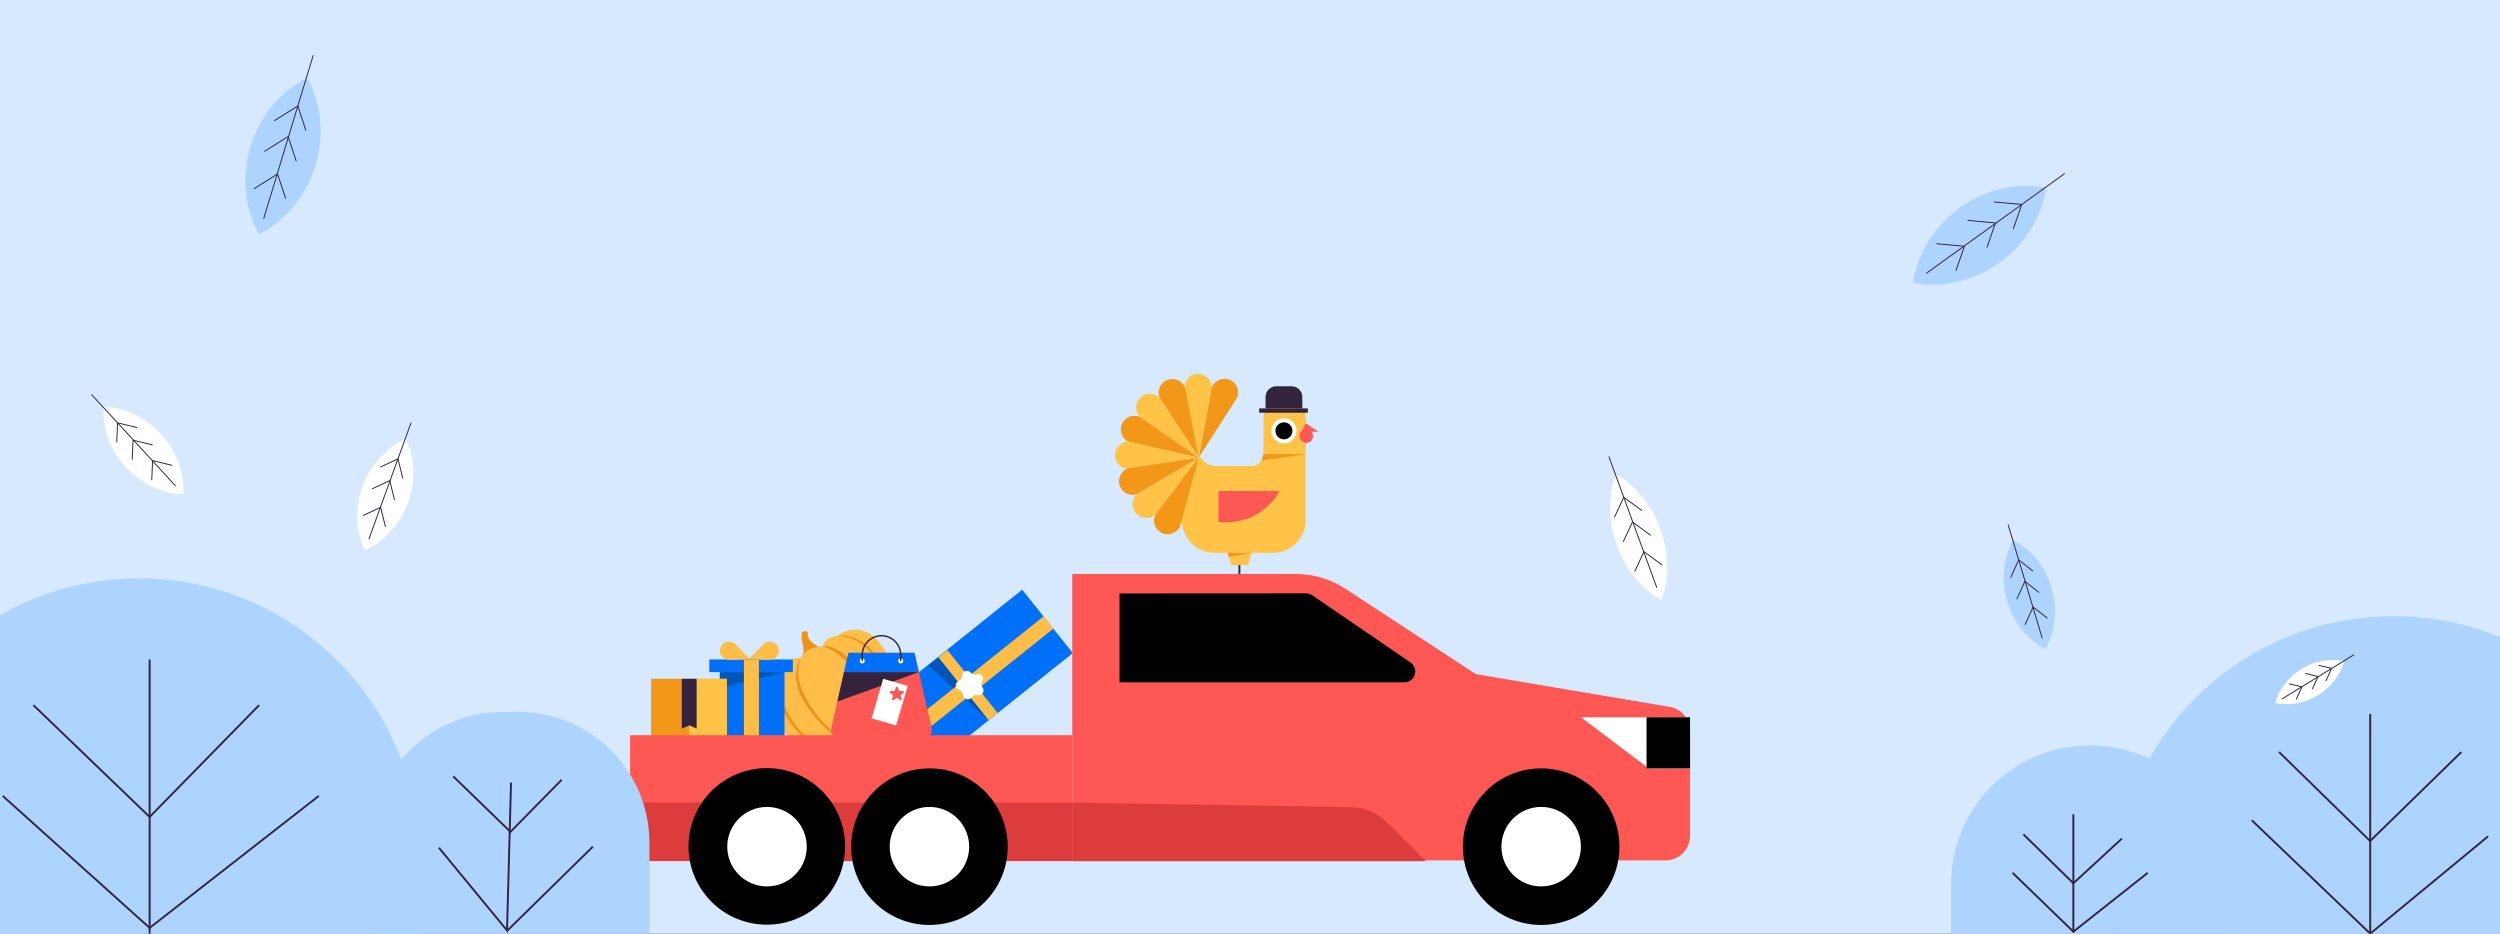 <svg enable-background="new 0 0 1292.72 482.76" viewBox="0 0 1292.72 482.76" xmlns="http://www.w3.org/2000/svg" xmlns:xlink="http://www.w3.org/1999/xlink"><rect x="0" y="0" width="1292.72" height="482.76" fill="#333333" stroke="none"/><clipPath id="a"><path d="m-7.68-358.89h1300.4v841.49h-1300.4z"/></clipPath><path d="m-23.99-8.1h1340.7v498.97h-1340.7z" fill="#d6e9ff"/><path d="m668.21 208.95h-7.9c-3.87 0-7.01 3.14-7.01 7.01v18.86c0 3.4-2.76 6.16-6.16 6.16h-18.19c-2.82 0-5.49-1.24-7.31-3.39l-1.46-1.72-3.66 5.11h-5.41v27.92c0 9.38 7.6 16.98 16.98 16.98h30.15c9.38 0 16.98-7.6 16.98-16.98v-23.64-4.27-25.02c0-3.88-3.14-7.02-7.01-7.02z" fill="#ffc347"/><path d="m619.83 236.66 6.76-36.33c1.44-3.64 5.55-5.42 9.19-3.98 3.64 1.44 5.42 5.55 3.98 9.19z" fill="#f39719"/><path d="m619.83 236.66-7.38-36.21c-.03-3.91 3.11-7.11 7.02-7.14 3.91-.03 7.11 3.11 7.14 7.02z" fill="#ffc347"/><path d="m619.83 236.66-20.22-30.93c-1.47-3.62.27-7.75 3.89-9.23 3.62-1.47 7.75.27 9.23 3.89z" fill="#f39719"/><path d="m619.83 236.66-30.36-21.06c-2.73-2.8-2.66-7.29.14-10.01 2.8-2.73 7.29-2.66 10.01.14z" fill="#ffc347"/><path d="m619.83 236.66-36.05-8.12c-3.58-1.57-5.2-5.75-3.63-9.33 1.57-3.58 5.75-5.2 9.33-3.63z" fill="#f39719"/><path d="m619.83 236.66-36.49 5.83c-3.91-.13-6.97-3.41-6.83-7.32.13-3.91 3.41-6.97 7.32-6.83z" fill="#ffc347"/><path d="m619.83 236.66-31.79 18.84c-3.68 1.31-7.73-.61-9.05-4.29-1.31-3.68.61-7.73 4.29-9.05z" fill="#f39719"/><path d="m619.83 236.66-22.38 29.4c-2.92 2.6-7.4 2.34-10-.58-2.6-2.92-2.34-7.4.58-10z" fill="#ffc347"/><path d="m619.83 236.66-9.7 35.65c-1.73 3.51-5.98 4.95-9.48 3.21-3.51-1.73-4.95-5.98-3.21-9.48z" fill="#f39719"/><path d="m651.08 211.18h25.21v2.24h-25.21z" fill="#34233c"/><path d="m667.86 199.73h-7.91c-3.06 0-5.55 2.48-5.55 5.55v5.91h19.01v-5.91c0-3.07-2.49-5.55-5.55-5.55z" fill="#34233c"/><path d="m640.88 292.14v4.65" fill="none" stroke="#34233c" stroke-miterlimit="10"/><path d="m645.42 292.14h-8.64l-2.05-6.26h12.3z" fill="#ffc347"/><path d="m647.03 285.88h-12.3l.7 2.14z" fill="#f39719"/><path d="m653.3 234.82h21.92l-22.88 3.29z" fill="#f39719"/><circle cx="663.9" cy="222.78" fill="#fff" r="6.52"/><circle cx="663.9" cy="222.78" r="4.4"/><path d="m630.04 253.9h31.57s-8.65 18.16-31.57 16z" fill="#ff5753"/><path d="m675.15 218.9-2.29 4.35h8.93z" fill="#ff5753"/><circle cx="675.46" cy="225.52" fill="#ff5753" r="3.48"/><path d="m447.22 333.64h106.28v41.93h-106.28z" fill="#0070f8" transform="matrix(.781 -.624 .624 .781 -111.908 389.746)"/><path d="m497.66 333.56h6.07v41.73h-6.07z" fill="#ffbe47" transform="matrix(.781 -.624 .624 .781 -111.718 389.915)"/><path d="m511.35 372.64-31.3-28.41 5.26-4.19z" fill="#0055ba"/><path d="m447.79 351.08h106.28v8.1h-106.28z" fill="#ffbe47" transform="matrix(.781 -.624 .624 .781 -112.107 390.213)"/><path d="m507.87 352.42c-.61.92-.55 2.12.14 2.98.87 1.09.69 2.69-.4 3.56-.64.51-1.48.68-2.26.46-1.06-.29-2.18.13-2.78 1.05-.76 1.17-2.33 1.51-3.51.74-.69-.45-1.12-1.2-1.15-2.02-.05-1.1-.8-2.04-1.85-2.33-1.35-.37-2.14-1.76-1.77-3.1.21-.78.79-1.42 1.55-1.7 1.03-.39 1.69-1.4 1.64-2.5-.06-1.4 1.03-2.58 2.43-2.64.81-.03 1.58.32 2.09.95.69.86 1.85 1.18 2.88.79 1.31-.48 2.77.19 3.25 1.51.27.75.18 1.58-.26 2.25z" fill="#fff"/><path d="m415.1 338.81c.56-1.82.56-3.77 0-5.59-.6-2-.74-4.11-.41-6.17 0 0 1.63-1.45 2.96-.18-.19 1.64.34 3.29 1.44 4.52 1.39 1.43 3.05 2.57 4.89 3.35 0 .01-6.28 5.92-8.88 4.07z" fill="#ee9219"/><path d="m414.01 340.32c-1.31-.14-2.64-.01-3.91.36-1.02.53-1.94 1.23-2.71 2.08 0 0-1.33-.66-4.06.7-4.61 2.31-10.58 12.04-4.62 24.66s16.48 20.42 24.58 18.25c2.62 1.06 5.55 1.02 8.15-.1 1.79-.8 3.39-1.96 4.71-3.41 0 0 3.65 1.02 9.65-3.53 5.68-4.31 5.3-7.19 5.3-7.19s4.75-.7 7.03-2.92c4.21-4.1 3.55-6.86 3.55-6.86s6.45-12.09-5.73-28.49c-11.13-15.04-22.76-5.19-22.76-5.19-2.22.16-4.33 1.04-6 2.51-.9.81-1.53 1.87-1.82 3.05-2.49-.01-4.95.58-7.16 1.73-1.89.88-3.38 2.43-4.2 4.35z" fill="#ffbe47"/><path d="m407.11 343.04c-.45-.21-10.62 9.06-2.51 24.13 7.73 14.44 17.55 19.21 17.86 18.92s-9.64-6.07-16.38-19.79c-7.13-14.36 1.48-23.06 1.03-23.26z" fill="#ee9219"/><path d="m413.98 340.41c-.2-.13-6.27 9.44 1.96 22.68 9.09 14.73 19.89 20.05 19.85 19.58-.04-.48-11.28-7.09-19.56-22.56-6.34-12.07-2.05-19.57-2.25-19.7z" fill="#ee9219"/><path d="m425.42 334.27c-.11.31 9.39 1.03 17.3 15.18 6.12 10.95 8.02 22.48 8.27 22.5s-1.25-16.29-8.6-26.93c-8.4-12.19-16.85-11.08-16.97-10.75z" fill="#ee9219"/><path d="m433.35 328.76c-.1.3 12.06-.53 19.6 12.73 5.01 8.87 8.56 18.9 8.62 20.22 0 .56.08.54.08.5.18-1.75-2.21-12.98-8.57-22.87-7.81-12.11-19.64-10.87-19.73-10.58z" fill="#ee9219"/><path d="m481.66 376.14-8.8-38.59h-34.11l-8.8 38.59c-.75 3.29 1.32 6.57 4.61 7.32.44.1.89.15 1.34.15h39.8c3.38-.01 6.11-2.75 6.11-6.13 0-.44-.05-.9-.15-1.34z" fill="#ff5753"/><path d="m436.37 347.55 2.38-9.99h34.11l2.27 9.99z" fill="#0070f8"/><path d="m433 362.77 42.13-15.22h-38.76z" fill="#34233c"/><path d="m449.36 356.48h21.33v13.19h-21.33z" fill="#fff" transform="matrix(.28 -.96 .96 .28 -17.331 703.037)"/><path d="m464.22 355.47.48 1.47c.07.23.29.39.54.39h1.57c.31 0 .56.26.56.57 0 .17-.08.34-.22.45l-1.26.91c-.2.15-.28.4-.2.63l.48 1.47c.1.3-.06.62-.36.72-.17.06-.37.03-.51-.08l-1.25-.91c-.2-.14-.46-.14-.66 0l-1.26.91c-.25.19-.61.13-.79-.12-.11-.15-.14-.34-.08-.51l.48-1.47c.08-.23 0-.49-.2-.63l-1.26-.91c-.25-.19-.3-.54-.11-.79.11-.14.27-.22.45-.22h1.55c.25 0 .46-.16.54-.39l.48-1.47c.11-.29.44-.44.73-.32.12.03.24.15.3.3z" fill="#ff5753"/><circle cx="445.86" cy="341.74" fill="#fff" r="1.32"/><circle cx="465.75" cy="341.74" fill="#fff" r="1.32"/><path d="m445.86 341.74v-3.06c-.01-5.49 4.44-9.94 9.93-9.95h.01c5.49 0 9.95 4.45 9.95 9.95v3.06" fill="none" stroke="#34233c" stroke-miterlimit="10" stroke-width=".75"/><path d="m372.23 347.57h33.44v33.44h-33.44z" fill="#0070f8"/><path d="m366.77 340.99h43.18v6.57h-43.18z" fill="#0070f8"/><path d="m405.68 347.57-33.45 8.19v-8.19z" fill="#0055ba"/><path d="m388.01 340.89-7.74-7.74c-1.89-1.82-4.89-1.76-6.71.13-.84.87-1.31 2.03-1.33 3.24.02 2.62 2.16 4.73 4.79 4.71h.05z" fill="#ffbe47"/><path d="m387.04 340.89 7.74-7.74c1.89-1.82 4.89-1.76 6.71.13.84.87 1.31 2.03 1.33 3.24-.02 2.62-2.16 4.73-4.79 4.71-.02 0-.03 0-.05 0z" fill="#ffbe47"/><path d="m384.68 341.28h7.75v39.73h-7.75z" fill="#ffbe47"/><path d="m336.67 350.99h39.18v39.18h-39.18z" fill="#f39719"/><path d="m356.26 350.99h19.59v39.18h-19.59z" fill="#ffc347"/><path d="m360.23 376.79-3.72-1.77-3.96 1.77v-25.8h7.68z" fill="#34233c"/><path d="m554.45 296.79h115.55c9.1 0 18.01 2.65 25.64 7.62l67.45 44.16 100.2 16.94c6.13 1.01 10.63 6.32 10.62 12.53v54.16c0 7.02-5.69 12.71-12.71 12.71-.01 0-.02 0-.04 0h-306.71z" fill="#ff5753"/><path d="m578.89 306.87v45.97h147.29c3.11.01 5.64-2.51 5.64-5.62 0-1.87-.92-3.62-2.47-4.67l-50.81-34.77c-.94-.64-2.04-.98-3.18-.97z"/><path d="m325.8 380.17h228.61v64.74h-228.61z" fill="#ff5753"/><path d="m325.8 415.01h228.61v30.26h-228.61z" fill="#dd3c3c"/><path d="m817.47 370.89h56.44v26.43h-21.41z" fill="#fff"/><path d="m851.41 370.89h22.5v26.43h-22.5z"/><path d="m554.45 415.01v30.3h182.75l-20.08-20.08c-4.89-4.9-11.49-7.71-18.42-7.84z" fill="#dd3c3c"/><circle cx="796.92" cy="437.8" r="40.48"/><circle cx="796.92" cy="437.8" fill="#fff" r="20.55"/><ellipse cx="396.61" cy="437.8" rx="40.48" ry="40.48" transform="matrix(.045 -.999 .999 .045 -58.708 814.168)"/><circle cx="396.61" cy="437.8" fill="#fff" r="20.55"/><circle cx="480.6" cy="437.8" r="40.48"/><circle cx="480.6" cy="437.8" fill="#fff" r="20.55"/><path d="m989.25 146.22c.3-2.6.85-4.86 1.47-7.01.61-2.17 1.36-4.15 2.14-6.08 1.6-3.82 3.47-7.24 5.58-10.34 4.21-6.21 9.27-11.22 14.98-15.34 5.72-4.09 12.1-7.27 19.34-9.24 3.61-.99 7.47-1.65 11.6-1.92 2.08-.11 4.2-.17 6.46-.04 2.24.11 4.56.33 7.13.9-.29 2.61-.84 4.88-1.46 7.04-.61 2.17-1.35 4.16-2.13 6.1-1.59 3.82-3.47 7.25-5.58 10.35-4.21 6.21-9.28 11.21-15.01 15.29-5.74 4.07-12.12 7.24-19.37 9.2-3.62.99-7.46 1.65-11.59 1.93-2.08.11-4.2.18-6.45.05-2.24-.12-4.55-.33-7.11-.89z" fill="#add3ff"/><path d="m996.18 141.27 71.32-51.46" style="fill:none;stroke:#34233c;stroke-width:.5;stroke-linecap:round;stroke-linejoin:round;stroke-miterlimit:10"/><path d="m1031.21 104.44 14.21 1.3-4.34 12.52" style="fill:none;stroke:#34233c;stroke-width:.5;stroke-linecap:round;stroke-linejoin:round;stroke-miterlimit:10"/><path d="m1017.63 113.97 14.21 1.31-4.34 12.51" style="fill:none;stroke:#34233c;stroke-width:.5;stroke-linecap:round;stroke-linejoin:round;stroke-miterlimit:10"/><path d="m1001.55 126.03 14.21 1.3-4.34 12.52" style="fill:none;stroke:#34233c;stroke-width:.5;stroke-linecap:round;stroke-linejoin:round;stroke-miterlimit:10"/><path d="m133.88 121.04c-1.34-2.25-2.27-4.38-3.08-6.47-.83-2.1-1.44-4.12-1.99-6.13-1.05-4-1.63-7.86-1.83-11.61-.42-7.49.57-14.55 2.62-21.28 2.07-6.72 5.21-13.12 9.77-19.07 2.27-2.98 4.94-5.84 8.06-8.56 1.59-1.35 3.24-2.68 5.11-3.95 1.85-1.27 3.83-2.5 6.22-3.6 1.35 2.26 2.29 4.39 3.11 6.48.83 2.1 1.45 4.13 2 6.14 1.05 4 1.64 7.87 1.84 11.61.42 7.49-.58 14.54-2.66 21.26-2.1 6.71-5.25 13.1-9.82 19.06-2.28 2.98-4.93 5.84-8.05 8.56-1.59 1.35-3.23 2.68-5.1 3.95-1.85 1.27-3.82 2.5-6.2 3.61z" fill="#add3ff"/><path d="m136.39 112.9 25.52-84.16" style="fill:none;stroke:#34233c;stroke-width:.5;stroke-linecap:round;stroke-linejoin:round;stroke-miterlimit:10"/><path d="m141.92 62.37 12.09-7.58 4.14 12.59" style="fill:none;stroke:#34233c;stroke-width:.5;stroke-linecap:round;stroke-linejoin:round;stroke-miterlimit:10"/><path d="m136.9 78.19 12.09-7.58 4.14 12.59" style="fill:none;stroke:#34233c;stroke-width:.5;stroke-linecap:round;stroke-linejoin:round;stroke-miterlimit:10"/><path d="m131.43 97.53 12.09-7.58 4.14 12.58" style="fill:none;stroke:#34233c;stroke-width:.5;stroke-linecap:round;stroke-linejoin:round;stroke-miterlimit:10"/><path d="m1057.67 335.59c-1.59-.81-2.99-1.66-4.23-2.57-1.27-.9-2.39-1.84-3.48-2.8-2.13-1.92-3.93-3.93-5.48-6.03-3.11-4.18-5.23-8.65-6.64-13.33-1.39-4.69-2.04-9.59-1.71-14.79.16-2.6.58-5.27 1.33-8.04.39-1.39.82-2.79 1.41-4.24.55-1.44 1.27-2.92 2.17-4.46 1.59.8 3.01 1.66 4.25 2.57 1.28.9 2.4 1.84 3.49 2.79 2.13 1.92 3.94 3.93 5.48 6.02 3.1 4.18 5.22 8.65 6.6 13.34 1.36 4.69 2.01 9.6 1.68 14.8-.16 2.6-.58 5.27-1.32 8.04-.39 1.39-.82 2.79-1.4 4.24-.54 1.44-1.25 2.92-2.15 4.46z" fill="#add3ff"/><path d="m1055.99 329.92-17.6-58.52" style="fill:none;stroke:#34233c;stroke-width:.5;stroke-linecap:round;stroke-linejoin:round;stroke-miterlimit:10"/><path d="m1039.76 298.55 4.08-9.04 7.24 5.7" style="fill:none;stroke:#34233c;stroke-width:.5;stroke-linecap:round;stroke-linejoin:round;stroke-miterlimit:10"/><path d="m1042.94 309.63 4.08-9.03 7.23 5.69" style="fill:none;stroke:#34233c;stroke-width:.5;stroke-linecap:round;stroke-linejoin:round;stroke-miterlimit:10"/><path d="m1047.21 322.93 4.08-9.04 7.24 5.69" style="fill:none;stroke:#34233c;stroke-width:.5;stroke-linecap:round;stroke-linejoin:round;stroke-miterlimit:10"/><path d="m859.03 310.3c-1.74-.9-3.21-1.9-4.59-2.93-1.4-1.02-2.64-2.1-3.85-3.19-2.38-2.2-4.45-4.51-6.26-6.91-3.63-4.8-6.3-9.95-8.27-15.34-1.95-5.41-3.17-11.07-3.44-17.08-.14-3-.01-6.1.42-9.31.24-1.61.51-3.24.94-4.92.41-1.68.91-3.38 1.69-5.19 1.75.9 3.22 1.89 4.61 2.92 1.4 1.02 2.65 2.1 3.86 3.19 2.38 2.2 4.45 4.5 6.26 6.91 3.63 4.8 6.3 9.95 8.24 15.36 1.92 5.41 3.15 11.08 3.41 17.09.14 3 .02 6.1-.42 9.31-.23 1.61-.51 3.24-.93 4.92-.41 1.66-.9 3.36-1.67 5.17z" fill="#fff"/><path d="m856.67 303.75-24.68-67.5" style="fill:none;stroke:#34233c;stroke-width:.5;stroke-linecap:round;stroke-linejoin:round;stroke-miterlimit:10"/><path d="m834.92 267.26 4.71-10.12 9.33 6.82" style="fill:none;stroke:#34233c;stroke-width:.5;stroke-linecap:round;stroke-linejoin:round;stroke-miterlimit:10"/><path d="m839.4 280.04 4.71-10.12 9.33 6.82" style="fill:none;stroke:#34233c;stroke-width:.5;stroke-linecap:round;stroke-linejoin:round;stroke-miterlimit:10"/><path d="m845.35 295.39 4.71-10.12 9.33 6.81" style="fill:none;stroke:#34233c;stroke-width:.5;stroke-linecap:round;stroke-linejoin:round;stroke-miterlimit:10"/><path d="m188.65 284.47c-.82-1.66-1.46-3.26-1.93-4.79-.5-1.54-.85-3.03-1.16-4.5-.58-2.93-.84-5.74-.83-8.46.01-5.43 1.02-10.49 2.76-15.29 1.76-4.79 4.27-9.3 7.78-13.44 1.75-2.07 3.77-4.05 6.11-5.9 1.19-.92 2.43-1.82 3.82-2.67 1.35-.86 2.88-1.66 4.59-2.39.83 1.66 1.48 3.26 1.95 4.79.51 1.55.86 3.03 1.17 4.51.58 2.93.84 5.74.83 8.46-.01 5.43-1.02 10.49-2.79 15.28-1.78 4.78-4.29 9.29-7.81 13.43-1.75 2.07-3.77 4.05-6.11 5.91-1.19.92-2.42 1.83-3.8 2.68-1.36.85-2.88 1.65-4.58 2.38z" fill="#fff"/><path d="m190.78 278.68 21.73-59.98" style="fill:none;stroke:#34233c;stroke-width:.5;stroke-linecap:round;stroke-linejoin:round;stroke-miterlimit:10"/><path d="m196.81 241.46 8.97-4.2 2.46 9.96" style="fill:none;stroke:#34233c;stroke-width:.5;stroke-linecap:round;stroke-linejoin:round;stroke-miterlimit:10"/><path d="m192.56 252.7 8.98-4.19 2.45 9.95" style="fill:none;stroke:#34233c;stroke-width:.5;stroke-linecap:round;stroke-linejoin:round;stroke-miterlimit:10"/><path d="m187.85 266.53 8.98-4.19 2.45 9.95" style="fill:none;stroke:#34233c;stroke-width:.5;stroke-linecap:round;stroke-linejoin:round;stroke-miterlimit:10"/><path d="m94.76 255.65c-1.85-.04-3.56-.2-5.14-.5-1.6-.27-3.08-.64-4.53-1.05-2.87-.84-5.48-1.91-7.88-3.17-4.82-2.51-8.84-5.75-12.29-9.5-3.44-3.77-6.28-8.08-8.34-13.1-1.03-2.51-1.85-5.21-2.42-8.15-.26-1.48-.5-3-.61-4.62-.14-1.6-.14-3.32 0-5.17 1.86.03 3.57.19 5.15.48 1.61.26 3.09.64 4.54 1.04 2.87.84 5.48 1.9 7.89 3.17 4.81 2.52 8.83 5.75 12.27 9.53 3.42 3.79 6.26 8.1 8.31 13.13 1.03 2.51 1.85 5.21 2.42 8.14.27 1.48.5 2.99.62 4.61.14 1.59.15 3.31.01 5.16z" fill="#fff"/><path d="m90.61 251.08-43.18-46.96" style="fill:none;stroke:#34233c;stroke-width:.5;stroke-linecap:round;stroke-linejoin:round;stroke-miterlimit:10"/><path d="m60.37 228.55.42-9.9 9.96 2.42" style="fill:none;stroke:#34233c;stroke-width:.5;stroke-linecap:round;stroke-linejoin:round;stroke-miterlimit:10"/><path d="m68.38 237.51.43-9.9 9.96 2.42" style="fill:none;stroke:#34233c;stroke-width:.5;stroke-linecap:round;stroke-linejoin:round;stroke-miterlimit:10"/><path d="m78.48 248.07.42-9.9 9.96 2.42" style="fill:none;stroke:#34233c;stroke-width:.5;stroke-linecap:round;stroke-linejoin:round;stroke-miterlimit:10"/><path clip-path="url(#a)" d="m216.75 525.43h-289.63v-81.55c0-79.98 64.84-144.81 144.81-144.81 79.98 0 144.81 64.84 144.81 144.81v81.55z" fill="#add3ff"/><path clip-path="url(#a)" d="m1382.41 544.98h-289.63v-81.55c0-79.98 64.84-144.81 144.81-144.81 79.98 0 144.81 64.84 144.81 144.81v81.55z" fill="#add3ff"/><path clip-path="url(#a)" d="m1152.46 499.97h-143.56v-42.74c0-39.64 32.14-71.78 71.78-71.78 39.64 0 71.78 32.14 71.78 71.78z" fill="#add3ff"/><path d="m77.38 340.99v141.77" fill="none" stroke="#34233c" stroke-miterlimit="10"/><path d="m17.25 364.61 60.13 57.82 56.61-57.82" fill="none" stroke="#34233c" stroke-miterlimit="10"/><path d="m1.41 411.56 75.97 68.24 87.47-68.24" fill="none" stroke="#34233c" stroke-miterlimit="10"/><path d="m335.8 482.68h-143.56v-46.83c0-37.39 30.31-67.7 67.7-67.7h8.16c37.39 0 67.7 30.31 67.7 67.7z" fill="#add3ff"/><g fill="none" stroke="#34233c" stroke-miterlimit="10"><path d="m234.38 401.46 29.56 28.68 26.51-26.95"/><path d="m226.92 438.32 35.26 42.81 2.06-76.44"/><path d="m306.55 437.8-44.13 43.32"/><path d="m1046.58 431.7 25.53 25.03 24.82-22.85" stroke-linecap="round" stroke-linejoin="round"/><path d="m1040.95 451.59 31.16 30.17v-60.34" stroke-linecap="round" stroke-linejoin="round"/><path d="m1110.24 451.59-38.13 30.17" stroke-linecap="round" stroke-linejoin="round"/><path d="m1178.75 389.13 46.8 45.75 46.91-45.75" stroke-linecap="round" stroke-linejoin="round"/><path d="m1286.27 432.7-60.66 50.06" stroke-linecap="round" stroke-linejoin="round"/><path d="m1164.66 424.43 60.95 58.33v-113.18" stroke-linecap="round" stroke-linejoin="round"/></g><path d="m1176.6 363.49c.58-2.38 1.46-4.27 2.41-6.04.97-1.74 2.04-3.31 3.21-4.72 2.34-2.82 5.03-5.06 7.98-6.87 2.96-1.8 6.18-3.16 9.76-3.94 1.79-.39 3.68-.62 5.67-.68 2.01-.02 4.09.07 6.48.66-.57 2.39-1.45 4.28-2.4 6.06-.97 1.74-2.04 3.32-3.21 4.72-2.34 2.82-5.03 5.05-7.99 6.85-2.97 1.79-6.19 3.15-9.77 3.93-1.79.39-3.68.62-5.67.68-2.01.02-4.09-.07-6.47-.65z" fill="#fff"/><path d="m1180.18 361.31 36.9-22.69" style="fill:none;stroke:#34233c;stroke-width:.5;stroke-linecap:round;stroke-linejoin:round;stroke-miterlimit:10"/><path d="m1199.11 344.08 6.54 1.57-2.9 6.32" style="fill:none;stroke:#34233c;stroke-width:.5;stroke-linecap:round;stroke-linejoin:round;stroke-miterlimit:10"/><path d="m1192.1 348.26 6.55 1.57-2.91 6.32" style="fill:none;stroke:#34233c;stroke-width:.5;stroke-linecap:round;stroke-linejoin:round;stroke-miterlimit:10"/><path d="m1183.76 353.62 6.54 1.57-2.9 6.32" style="fill:none;stroke:#34233c;stroke-width:.5;stroke-linecap:round;stroke-linejoin:round;stroke-miterlimit:10"/></svg>
